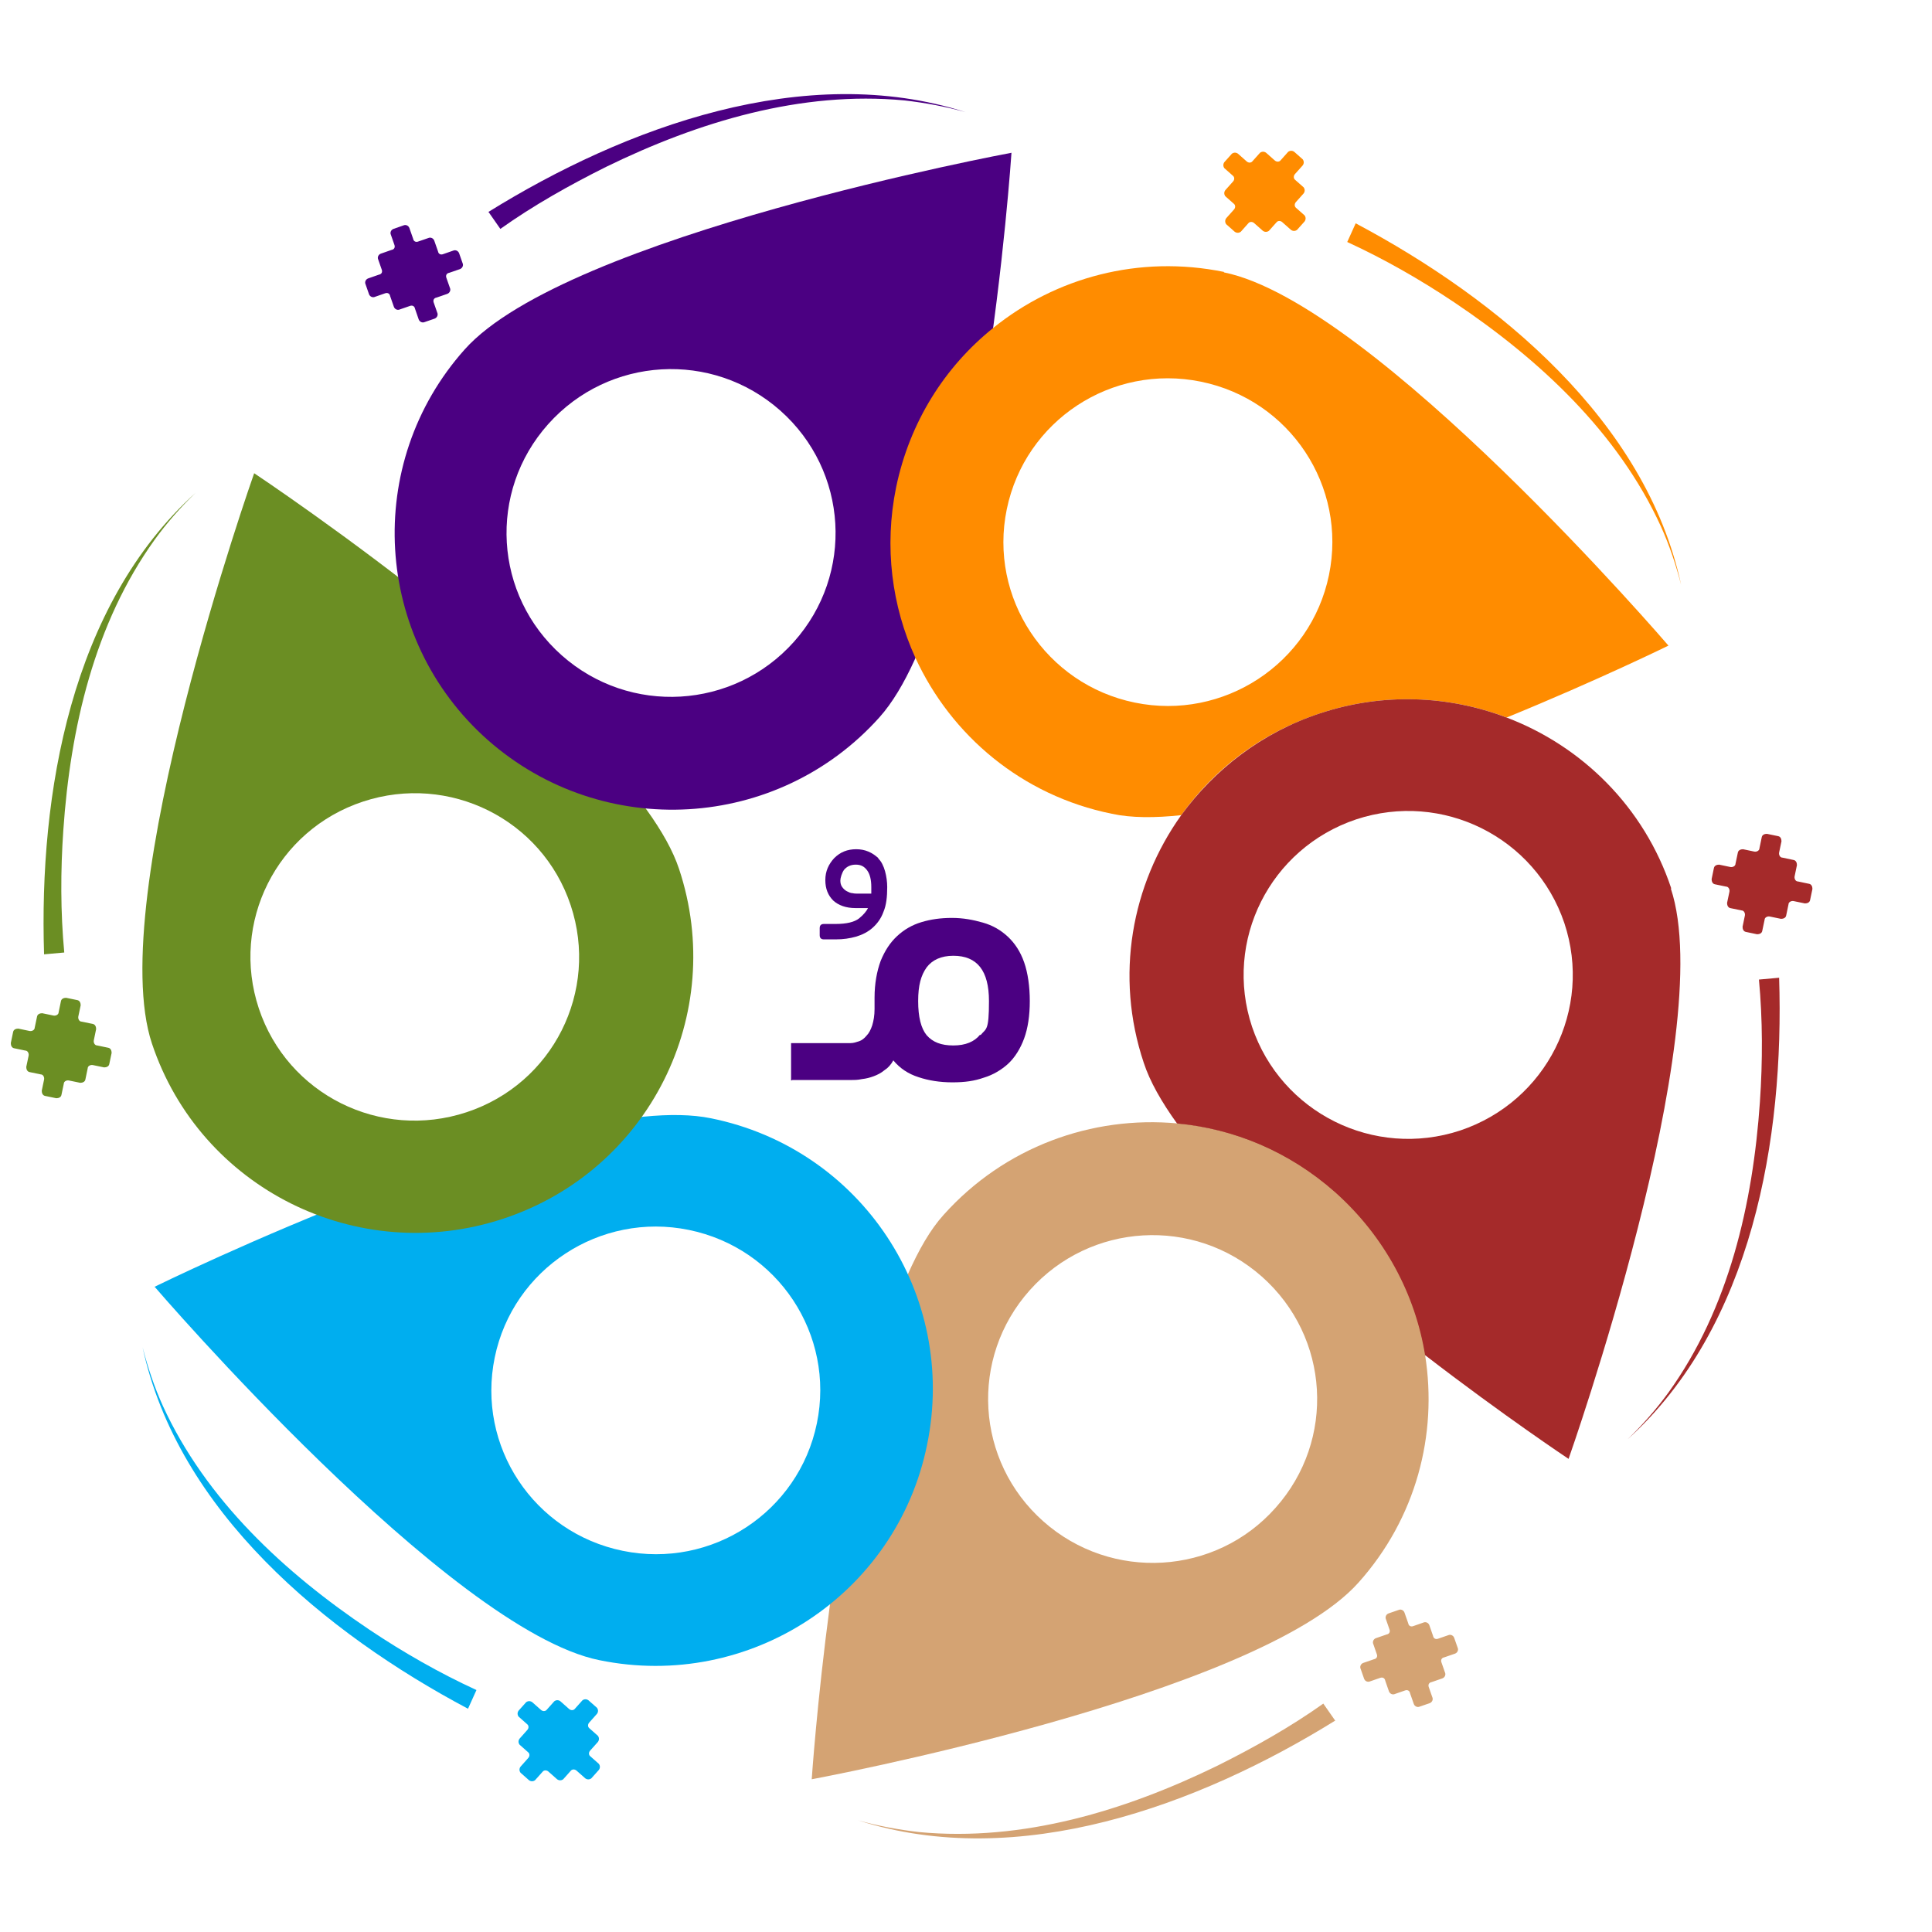 <svg width="54" height="54" viewBox="0 0 54 54" fill="none" xmlns="http://www.w3.org/2000/svg">
<path d="M22.151 30.187H23.776C23.868 30.187 23.973 30.187 24.09 30.161C24.208 30.148 24.313 30.121 24.418 30.082C24.523 30.043 24.628 29.991 24.72 29.913C24.824 29.847 24.903 29.756 24.969 29.638C25.152 29.86 25.388 30.017 25.676 30.108C25.952 30.2 26.266 30.252 26.62 30.252C26.974 30.252 27.236 30.213 27.498 30.121C27.76 30.043 27.996 29.899 28.18 29.73C28.363 29.56 28.52 29.312 28.625 29.025C28.73 28.738 28.783 28.385 28.783 27.98C28.783 27.576 28.73 27.197 28.625 26.897C28.52 26.596 28.363 26.361 28.167 26.178C27.97 25.996 27.747 25.865 27.472 25.787C27.197 25.709 26.922 25.656 26.607 25.656C26.292 25.656 26.017 25.695 25.755 25.774C25.493 25.852 25.27 25.983 25.073 26.165C24.877 26.348 24.733 26.57 24.615 26.857C24.51 27.145 24.444 27.484 24.444 27.889V28.046C24.444 28.098 24.444 28.15 24.444 28.202C24.444 28.385 24.418 28.529 24.379 28.659C24.34 28.777 24.287 28.881 24.221 28.946C24.156 29.025 24.09 29.077 24.012 29.103C23.933 29.129 23.855 29.155 23.776 29.155H22.111V30.2L22.151 30.187ZM27.393 28.92C27.236 29.116 26.987 29.221 26.646 29.221C26.305 29.221 26.07 29.129 25.899 28.933C25.742 28.738 25.663 28.424 25.663 27.98C25.663 27.536 25.742 27.262 25.899 27.04C26.056 26.831 26.305 26.714 26.646 26.714C27.315 26.714 27.642 27.132 27.642 27.98C27.642 28.829 27.564 28.738 27.406 28.933L27.393 28.92Z" fill="#4B0082"/>
<path d="M24.549 23.984C24.379 23.828 24.182 23.736 23.933 23.736C23.684 23.736 23.488 23.815 23.317 23.984C23.16 24.154 23.068 24.35 23.068 24.598C23.068 24.846 23.147 25.029 23.291 25.172C23.435 25.303 23.645 25.381 23.907 25.381H24.261C24.222 25.46 24.143 25.564 24.012 25.669C23.881 25.773 23.658 25.825 23.357 25.825H23.029C22.95 25.825 22.911 25.864 22.911 25.943V26.139C22.911 26.217 22.95 26.256 23.029 26.256H23.357C23.566 26.256 23.75 26.23 23.933 26.178C24.104 26.126 24.261 26.047 24.392 25.93C24.523 25.812 24.628 25.669 24.693 25.486C24.772 25.303 24.798 25.068 24.798 24.794C24.798 24.52 24.72 24.154 24.549 23.997V23.984ZM24.366 24.977H23.973C23.933 24.977 23.881 24.977 23.828 24.964C23.776 24.964 23.724 24.938 23.671 24.911C23.619 24.885 23.579 24.846 23.54 24.794C23.501 24.742 23.488 24.676 23.488 24.611C23.488 24.546 23.527 24.402 23.592 24.311C23.671 24.219 23.776 24.167 23.92 24.167C24.064 24.167 24.156 24.219 24.235 24.324C24.313 24.428 24.353 24.585 24.353 24.794V24.99L24.366 24.977Z" fill="#4B0082"/>
<path d="M37.341 33.32C36.057 32.184 34.51 31.544 32.924 31.4C34.471 33.529 37.42 36.009 39.858 37.876C39.583 36.179 38.744 34.547 37.341 33.32Z" fill="#A52A2A"/>
<path d="M49.242 23.397L49.177 23.71C49.177 23.776 49.098 23.815 49.033 23.802L48.718 23.736C48.653 23.736 48.587 23.763 48.574 23.828L48.508 24.141C48.508 24.206 48.43 24.246 48.364 24.233L48.05 24.167C47.984 24.167 47.919 24.194 47.905 24.259L47.84 24.572C47.84 24.637 47.866 24.703 47.932 24.716L48.246 24.781C48.312 24.781 48.351 24.859 48.338 24.925L48.272 25.238C48.272 25.303 48.299 25.369 48.364 25.382L48.679 25.447C48.744 25.447 48.783 25.525 48.77 25.59L48.705 25.904C48.705 25.969 48.731 26.034 48.797 26.047L49.111 26.113C49.177 26.113 49.242 26.087 49.255 26.021L49.321 25.708C49.321 25.643 49.4 25.604 49.465 25.617L49.78 25.682C49.845 25.682 49.911 25.656 49.924 25.59L49.989 25.277C49.989 25.212 50.068 25.173 50.133 25.186L50.448 25.251C50.514 25.251 50.579 25.225 50.592 25.16L50.658 24.846C50.658 24.781 50.632 24.716 50.566 24.703L50.252 24.637C50.186 24.637 50.147 24.559 50.16 24.494L50.225 24.18C50.225 24.115 50.199 24.05 50.133 24.037L49.819 23.971C49.753 23.971 49.714 23.893 49.727 23.828L49.793 23.515C49.793 23.449 49.767 23.384 49.701 23.371L49.386 23.306C49.321 23.306 49.255 23.332 49.242 23.397Z" fill="#A52A2A"/>
<path d="M49.727 27.327C49.871 31.818 48.98 37.08 45.494 40.227C45.913 39.822 46.293 39.391 46.634 38.921C48.325 36.571 48.993 33.646 49.19 30.8C49.268 29.664 49.268 28.502 49.163 27.379L49.74 27.327H49.727Z" fill="#A52A2A"/>
<path d="M39.845 37.876C39.569 36.178 38.731 34.547 37.328 33.319C36.044 32.183 34.497 31.544 32.911 31.4C30.526 31.178 28.075 32.053 26.371 33.959C26.004 34.364 25.676 34.938 25.375 35.617C24.3 38.019 23.619 41.793 23.199 44.835C22.832 47.59 22.688 49.731 22.688 49.731C22.688 49.731 35.126 47.42 37.97 44.234C39.583 42.432 40.185 40.095 39.832 37.876H39.845ZM35.651 42.145C33.973 44.038 31.063 44.208 29.163 42.524C27.262 40.84 27.092 37.954 28.783 36.061C30.473 34.168 33.37 33.998 35.27 35.682C37.171 37.367 37.341 40.252 35.651 42.145Z" fill="#D4A373"/>
<path d="M40.5 45.697L40.199 45.801C40.133 45.827 40.068 45.801 40.054 45.723L39.95 45.422C39.923 45.357 39.858 45.331 39.805 45.344L39.504 45.449C39.438 45.475 39.373 45.449 39.36 45.37L39.255 45.07C39.229 45.005 39.163 44.978 39.111 44.992L38.809 45.096C38.744 45.122 38.718 45.187 38.731 45.24L38.835 45.54C38.862 45.605 38.835 45.67 38.757 45.684L38.455 45.788C38.39 45.814 38.364 45.879 38.377 45.932L38.481 46.232C38.508 46.297 38.481 46.362 38.403 46.376L38.101 46.48C38.036 46.506 38.01 46.571 38.023 46.624L38.128 46.924C38.154 46.989 38.219 47.015 38.272 47.002L38.573 46.898C38.639 46.872 38.704 46.898 38.718 46.976L38.822 47.276C38.849 47.342 38.914 47.368 38.967 47.355L39.268 47.25C39.334 47.224 39.399 47.25 39.412 47.329L39.517 47.629C39.543 47.694 39.609 47.72 39.661 47.707L39.963 47.603C40.028 47.577 40.054 47.511 40.041 47.459L39.936 47.159C39.91 47.094 39.936 47.028 40.015 47.015L40.316 46.911C40.382 46.885 40.408 46.819 40.395 46.767L40.29 46.467C40.264 46.402 40.29 46.336 40.369 46.323L40.67 46.219C40.736 46.193 40.762 46.127 40.749 46.075L40.644 45.775C40.618 45.71 40.552 45.684 40.5 45.697Z" fill="#D4A373"/>
<path d="M37.328 48.086C33.501 50.462 28.468 52.316 23.986 50.88C24.549 51.037 25.113 51.141 25.689 51.207C28.586 51.481 31.456 50.606 34.025 49.353C35.048 48.843 36.07 48.269 36.987 47.616L37.315 48.086H37.328Z" fill="#D4A373"/>
<path d="M4.326 35.97C4.326 35.97 12.557 45.553 16.751 46.402C20.945 47.263 25.06 44.574 25.912 40.383C26.777 36.192 24.077 32.105 19.87 31.256C15.663 30.395 4.312 35.97 4.312 35.97H4.326ZM19.254 34.377C21.744 34.886 23.343 37.301 22.832 39.782C22.321 42.263 19.896 43.856 17.406 43.346C14.916 42.837 13.317 40.422 13.828 37.941C14.339 35.461 16.777 33.868 19.254 34.377Z" fill="#00AEEF"/>
<path d="M16.738 49.3L16.502 49.091C16.449 49.052 16.449 48.974 16.502 48.922L16.712 48.687C16.751 48.634 16.751 48.569 16.712 48.517L16.476 48.308C16.423 48.269 16.423 48.19 16.476 48.138L16.685 47.903C16.725 47.851 16.725 47.786 16.685 47.733L16.449 47.525C16.397 47.485 16.331 47.485 16.279 47.525L16.069 47.76C16.03 47.812 15.951 47.812 15.899 47.76L15.663 47.551C15.611 47.511 15.545 47.511 15.493 47.551L15.283 47.786C15.244 47.838 15.165 47.838 15.113 47.786L14.877 47.577C14.824 47.538 14.759 47.538 14.706 47.577L14.496 47.812C14.457 47.864 14.457 47.929 14.496 47.981L14.732 48.19C14.785 48.23 14.785 48.308 14.732 48.36L14.523 48.595C14.483 48.647 14.483 48.713 14.523 48.765L14.759 48.974C14.811 49.013 14.811 49.091 14.759 49.143L14.549 49.379C14.51 49.431 14.51 49.496 14.549 49.548L14.785 49.757C14.837 49.796 14.903 49.796 14.955 49.757L15.165 49.522C15.204 49.47 15.283 49.47 15.335 49.522L15.571 49.731C15.624 49.77 15.689 49.77 15.742 49.731L15.951 49.496C15.991 49.444 16.069 49.444 16.122 49.496L16.358 49.705C16.41 49.744 16.476 49.744 16.528 49.705L16.738 49.47C16.777 49.418 16.777 49.352 16.738 49.3Z" fill="#00AEEF"/>
<path d="M13.081 47.76C9.096 45.645 4.968 42.237 3.985 37.654C4.129 38.216 4.313 38.764 4.548 39.286C5.754 41.924 7.956 43.96 10.329 45.553C11.285 46.193 12.294 46.767 13.317 47.237L13.081 47.76Z" fill="#00AEEF"/>
<path d="M7.104 13.227C7.104 13.227 2.897 25.121 4.247 29.168C5.597 33.215 9.988 35.409 14.064 34.064C18.14 32.719 20.329 28.346 18.979 24.285C17.629 20.225 7.104 13.227 7.104 13.227ZM15.951 25.303C16.751 27.706 15.453 30.291 13.041 31.087C10.63 31.884 8.035 30.591 7.235 28.189C6.436 25.787 7.733 23.201 10.145 22.405C12.556 21.609 15.152 22.901 15.951 25.303Z" fill="#6B8E23"/>
<path d="M1.717 30.604L1.783 30.291C1.783 30.226 1.861 30.186 1.927 30.2L2.242 30.265C2.307 30.265 2.373 30.239 2.386 30.174L2.451 29.86C2.451 29.795 2.53 29.756 2.595 29.769L2.91 29.834C2.976 29.834 3.041 29.808 3.054 29.743L3.12 29.429C3.12 29.364 3.093 29.299 3.028 29.286L2.713 29.22C2.648 29.22 2.609 29.142 2.622 29.077L2.687 28.763C2.687 28.698 2.661 28.633 2.595 28.62L2.281 28.555C2.215 28.555 2.176 28.476 2.189 28.411L2.255 28.098C2.255 28.032 2.228 27.967 2.163 27.954L1.848 27.889C1.783 27.889 1.717 27.915 1.704 27.98L1.639 28.293C1.639 28.359 1.56 28.398 1.494 28.385L1.18 28.32C1.114 28.32 1.049 28.346 1.036 28.411L0.97 28.724C0.97 28.79 0.892 28.829 0.826 28.816L0.511 28.75C0.446 28.75 0.38 28.776 0.367 28.842L0.302 29.155C0.302 29.22 0.328 29.286 0.394 29.299L0.708 29.364C0.774 29.364 0.813 29.442 0.8 29.508L0.734 29.821C0.734 29.886 0.76 29.951 0.826 29.965L1.141 30.03C1.206 30.03 1.245 30.108 1.232 30.174L1.167 30.487C1.167 30.552 1.193 30.617 1.259 30.631L1.573 30.696C1.639 30.696 1.704 30.67 1.717 30.604Z" fill="#6B8E23"/>
<path d="M1.232 26.675C1.088 22.183 1.979 16.922 5.466 13.775C5.046 14.18 4.666 14.611 4.326 15.081C2.635 17.431 1.966 20.356 1.77 23.202C1.691 24.338 1.691 25.5 1.796 26.623L1.219 26.675H1.232Z" fill="#6B8E23"/>
<path d="M28.271 4.27C28.271 4.27 15.833 6.58 12.989 9.766C10.145 12.952 10.433 17.848 13.631 20.681C16.842 23.514 21.744 23.227 24.588 20.041C27.433 16.843 28.271 4.27 28.271 4.27ZM22.19 17.939C20.499 19.832 17.602 20.002 15.702 18.318C13.802 16.634 13.631 13.748 15.322 11.855C17.013 9.962 19.909 9.792 21.81 11.476C23.71 13.161 23.881 16.046 22.19 17.939Z" fill="#4B0082"/>
<path d="M10.459 8.304L10.761 8.199C10.826 8.173 10.892 8.199 10.905 8.278L11.01 8.578C11.036 8.643 11.102 8.67 11.154 8.656L11.455 8.552C11.521 8.526 11.586 8.552 11.6 8.63L11.704 8.931C11.731 8.996 11.796 9.022 11.849 9.009L12.15 8.905C12.216 8.878 12.242 8.813 12.229 8.761L12.124 8.461C12.098 8.395 12.124 8.33 12.203 8.317L12.504 8.213C12.569 8.186 12.596 8.121 12.583 8.069L12.478 7.769C12.452 7.703 12.478 7.638 12.556 7.625L12.858 7.521C12.923 7.494 12.95 7.429 12.937 7.377L12.832 7.077C12.805 7.011 12.74 6.985 12.688 6.998L12.386 7.103C12.32 7.129 12.255 7.103 12.242 7.024L12.137 6.724C12.111 6.659 12.045 6.633 11.993 6.646L11.691 6.75C11.626 6.776 11.56 6.75 11.547 6.672L11.442 6.372C11.416 6.306 11.351 6.28 11.298 6.293L10.997 6.398C10.931 6.424 10.905 6.489 10.918 6.541L11.023 6.842C11.049 6.907 11.023 6.972 10.944 6.985L10.643 7.09C10.577 7.116 10.551 7.181 10.564 7.233L10.669 7.534C10.695 7.599 10.669 7.664 10.59 7.677L10.289 7.782C10.223 7.808 10.197 7.873 10.21 7.925L10.315 8.226C10.341 8.291 10.407 8.317 10.459 8.304Z" fill="#4B0082"/>
<path d="M13.644 5.928C17.471 3.552 22.504 1.698 26.987 3.134C26.423 2.977 25.86 2.873 25.283 2.807C22.387 2.533 19.516 3.408 16.947 4.661C15.925 5.17 14.902 5.745 13.985 6.398L13.657 5.928H13.644Z" fill="#4B0082"/>
<path d="M34.209 7.6C31.837 7.117 29.504 7.757 27.76 9.167C26.41 10.25 25.427 11.791 25.047 13.619C24.706 15.29 24.929 16.948 25.585 18.384C26.581 20.552 28.56 22.236 31.076 22.745C31.614 22.863 32.282 22.863 33.016 22.784C33.934 21.492 35.27 20.473 36.896 19.938C38.665 19.351 40.5 19.442 42.112 20.055C44.694 18.998 46.634 18.045 46.634 18.045C46.634 18.045 38.403 8.462 34.209 7.613V7.6ZM37.145 16.073C36.634 18.554 34.196 20.147 31.719 19.638C29.228 19.128 27.629 16.7 28.14 14.232C28.652 11.752 31.076 10.159 33.567 10.668C36.057 11.177 37.656 13.593 37.145 16.073Z" fill="#FF8C00"/>
<path d="M46.713 24.834C45.953 22.549 44.209 20.852 42.112 20.056C40.5 19.442 38.665 19.351 36.896 19.938C35.27 20.473 33.947 21.505 33.016 22.784C31.627 24.73 31.155 27.276 31.968 29.704C32.138 30.226 32.466 30.801 32.898 31.401C34.484 31.545 36.031 32.185 37.315 33.321C38.705 34.561 39.556 36.18 39.832 37.877C42.034 39.574 43.842 40.776 43.842 40.776C43.842 40.776 48.05 28.881 46.7 24.834H46.713ZM40.815 31.597C38.403 32.394 35.808 31.101 34.995 28.699C34.196 26.296 35.493 23.711 37.905 22.902C40.317 22.105 42.912 23.398 43.724 25.8C44.524 28.203 43.226 30.788 40.815 31.597Z" fill="#A52A2A"/>
<path d="M34.222 4.701L34.458 4.91C34.51 4.949 34.51 5.028 34.458 5.08L34.248 5.315C34.209 5.367 34.209 5.432 34.248 5.485L34.484 5.693C34.536 5.733 34.536 5.811 34.484 5.863L34.274 6.098C34.235 6.15 34.235 6.216 34.274 6.268L34.51 6.477C34.563 6.516 34.628 6.516 34.681 6.477L34.89 6.242C34.93 6.19 35.008 6.19 35.061 6.242L35.297 6.451C35.349 6.49 35.415 6.49 35.467 6.451L35.677 6.216C35.716 6.163 35.795 6.163 35.847 6.216L36.083 6.425C36.136 6.464 36.201 6.464 36.253 6.425L36.463 6.19C36.502 6.137 36.502 6.072 36.463 6.02L36.227 5.811C36.175 5.772 36.175 5.693 36.227 5.641L36.437 5.406C36.476 5.354 36.476 5.289 36.437 5.236L36.201 5.028C36.149 4.988 36.149 4.91 36.201 4.858L36.411 4.623C36.45 4.571 36.45 4.505 36.411 4.453L36.175 4.244C36.122 4.205 36.057 4.205 36.004 4.244L35.795 4.479C35.755 4.531 35.677 4.531 35.624 4.479L35.388 4.27C35.336 4.231 35.27 4.231 35.218 4.27L35.008 4.505C34.969 4.558 34.89 4.558 34.838 4.505L34.602 4.296C34.55 4.257 34.484 4.257 34.432 4.296L34.222 4.531C34.183 4.584 34.183 4.649 34.222 4.701Z" fill="#FF8C00"/>
<path d="M37.892 6.242C41.876 8.357 46.005 11.765 46.988 16.348C46.844 15.786 46.66 15.238 46.424 14.716C45.219 12.078 43.017 10.041 40.644 8.449C39.688 7.809 38.678 7.234 37.656 6.764L37.892 6.242Z" fill="#FF8C00"/>
</svg>
